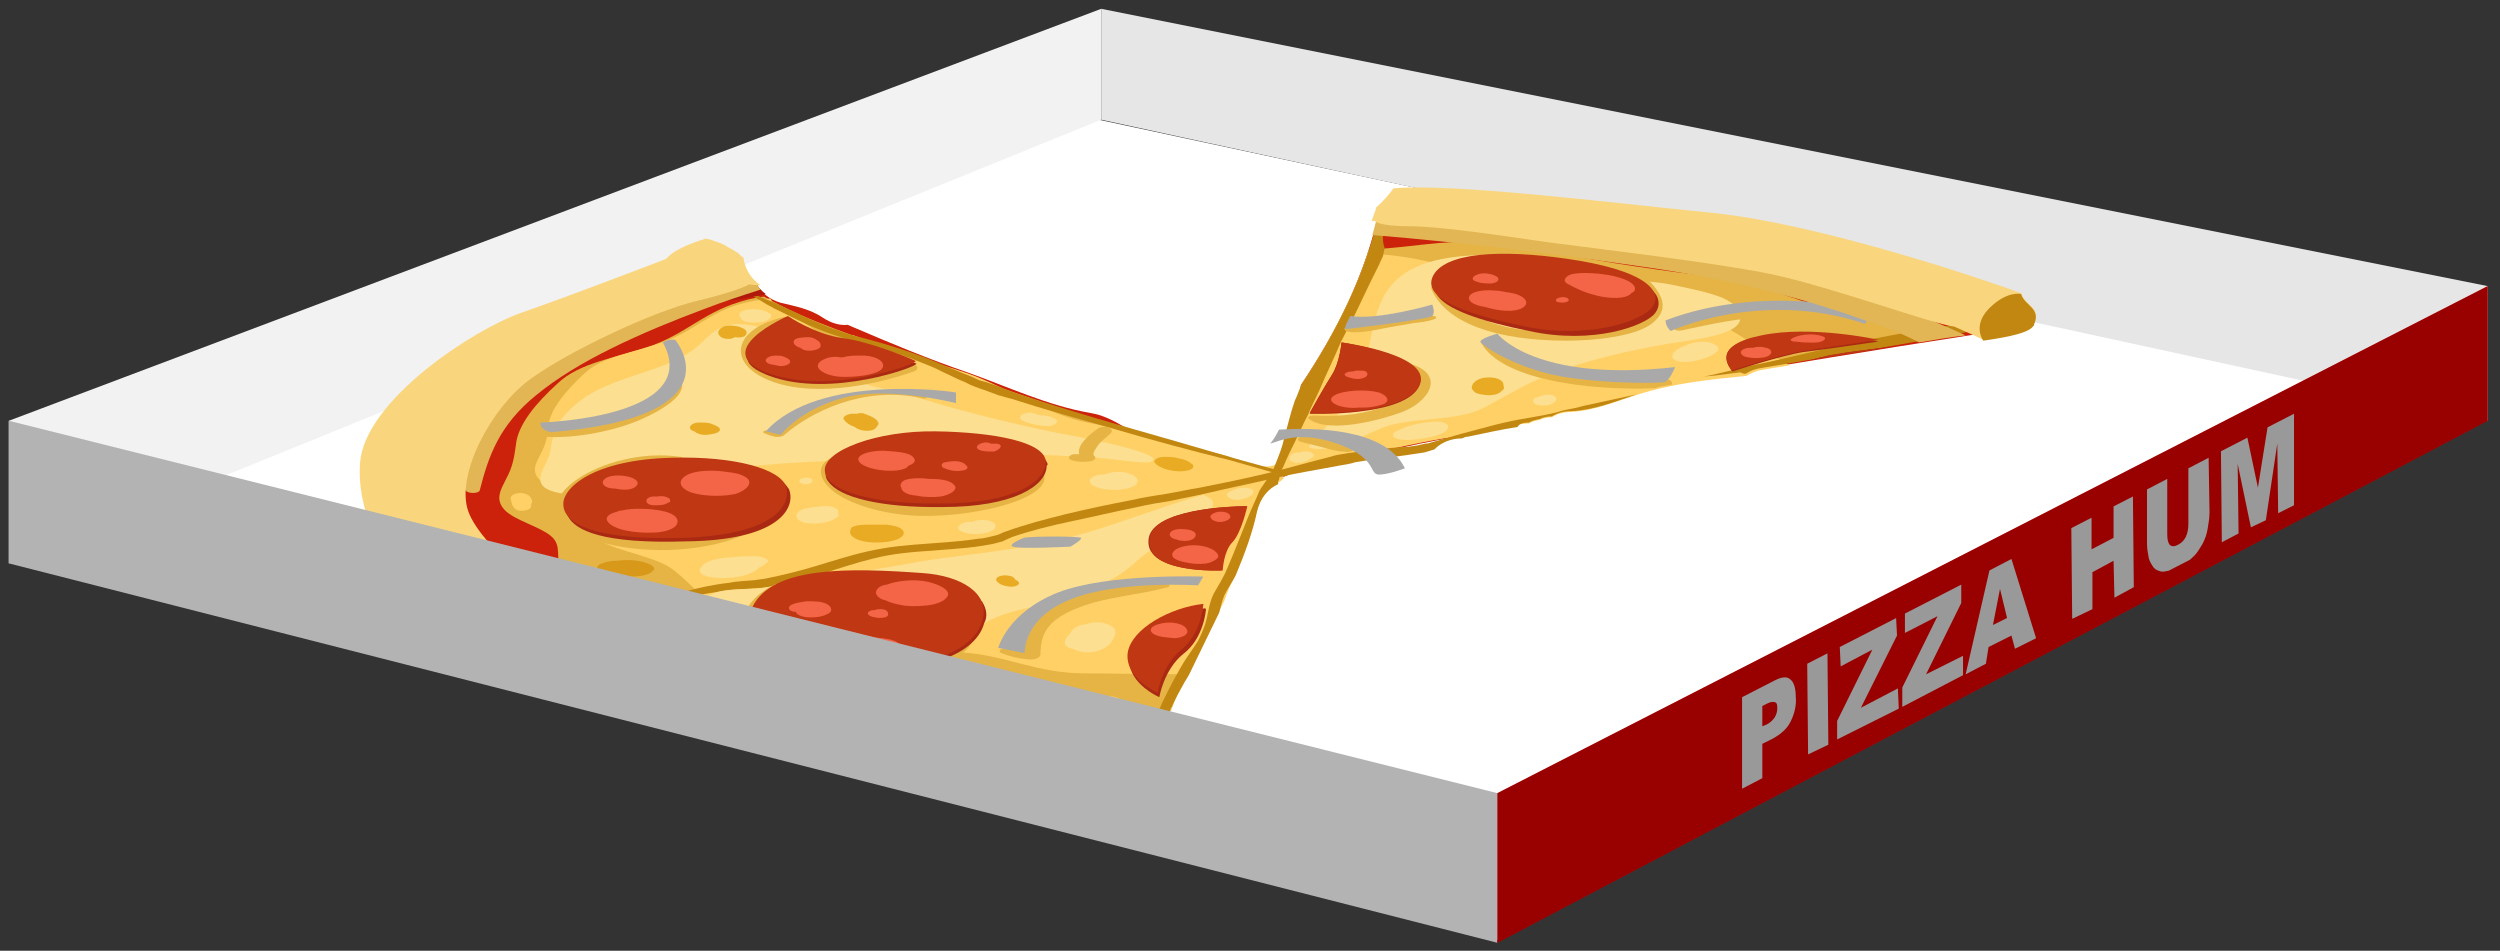 <?xml version="1.0" encoding="utf-8"?>
<!-- Generator: Adobe Illustrator 21.0.0, SVG Export Plug-In . SVG Version: 6.00 Build 0)  -->
<svg version="1.1" id="Capa_1" xmlns="http://www.w3.org/2000/svg" xmlns:xlink="http://www.w3.org/1999/xlink" x="0px" y="0px"
	 viewBox="0 0 284 108" style="enable-background:new 0 0 284 108;" xml:space="preserve">
<rect x="0" y="0" width="284" height="108" fill="#333333" stroke="none"/>
<style type="text/css">
	.st0{fill:#FFFFFF;}
	.st1{fill:#F2F2F2;}
	.st2{fill:#E6E6E6;}
	.st3{fill:#CC210A;}
	.st4{fill:#E5B445;}
	.st5{fill:#FFD066;}
	.st6{fill:#C18711;}
	.st7{fill:#FCDF90;}
	.st8{fill:#AF1A0B;}
	.st9{fill:#E8AB23;}
	.st10{fill:#D89819;}
	.st11{fill:#AA2913;}
	.st12{fill:#BF3713;}
	.st13{fill:#F46447;}
	.st14{fill:#AAA9A9;}
	.st15{fill:#E2B654;}
	.st16{fill:#F9D67D;}
	.st17{fill:#B3B3B3;}
	.st18{fill:#FF0000;}
	.st19{enable-background:new    ;}
	.st20{clip-path:url(#SVGID_2_);}
	.st21{opacity:0.4;}
</style>
<g>
	<polygon class="st0" points="1,63.5 124.8,13.6 282.6,47.5 170.2,106.8 	"/>
	<polygon class="st1" points="125.1,13.6 125.1,1 1,47.8 1,64 	"/>
	<polygon class="st2" points="282.6,47.8 282.6,32.5 125.1,1 125.1,13.6 	"/>
	<g>
		<g>
			<path class="st3" d="M148.7,53.4C148.7,53.4,148.7,53.4,148.7,53.4c0.4-0.2,0.7-0.3,0.9-0.5c-2.7,0.7-4.6,1.1-4.6,1.1
				s0.3,0.1,0.8,0.2C146.6,53.7,147.5,53.4,148.7,53.4z"/>
			<path class="st3" d="M142,54c-2.5-0.9-9.1-1.7-11-4c-2.7-0.7-4.2-2.6-7.2-3.1c-4.7-0.8-9.4-3-13.9-4.6c-4.4-1.5-8.7-3.3-12.9-5.1
				c-0.2-0.1-0.5-0.2-0.7-0.3c-0.9,0.1-1.9-0.2-2.8-0.8c-1.5-1-3.1-1.3-4.8-1.7c-1.4-0.4-2.4-1.3-2.9-2.4c-1.2-0.5-2.4-1-3.6-1.4
				C67.8,36,47.8,45.4,46.7,52.3c-1.5,9.3,9.9,23.1,33.6,28.7c14.7,3.5,34.1,6.3,50,7.6c0.5-1.1,1-2.2,1.4-3.4c0-0.3,0-0.5,0-0.8
				c0-0.2,0-0.3,0-0.5c0-1.3,0.5-2.3,1.2-3.2c0,0,0,0,0-0.1c-0.5,0.6-0.1,0.1,0.1-0.2c0.1-0.3,0.2-0.6,0.3-0.8
				c0.4-1,0.8-1.9,1.4-2.7c1.3-2.9,2.9-5.8,4.2-8.8c0.3-0.9,0.7-1.9,1.2-2.7c1-2.5,1.9-5,2.5-7.5c0.4-1.7,1.4-2.8,2.6-3.3
				c0,0,0,0,0,0c0.1-0.1,0.3-0.3,0.5-0.4C144.5,54.4,143.1,54.4,142,54z"/>
			<path class="st3" d="M166.4,49.3c1.9-0.4,3.7-0.8,5.6-1.1c0.5-0.1,1.1-0.2,1.6-0.2c0.3-0.2,0.7-0.3,1.2-0.4
				c0.4-0.2,0.9-0.3,1.4-0.3c0.6-0.4,1.4-0.6,2.2-0.6c3.2-0.2,5.9-1.6,9-2.4c2.6-0.7,5.3-1.1,8-1.4c1-0.1,1.9-0.2,2.9-0.3
				c0.5-0.3,1.1-0.6,1.8-0.7c10.3-1.7,20.6-3.4,31-4.9c-4-1.9-8.6-3.6-14.2-5c-21.3-5.3-38.8-7.4-60.2-8.2
				c-1.5,7.2-4.8,13.8-8.9,19.9c-0.6,1.5,4,3.4,3.1,4.5c-0.1,0.1,0.1,2.9,0,3c-0.2,0.7-0.7,1.3-1.4,1.9c5.5-1.3,14.2-3.4,16.2-3.4
				C166,49.4,166.2,49.3,166.4,49.3z"/>
			<path class="st4" d="M210.4,35.7c-5.6-1-9.6-3.4-15.5-4.2c-6.4-0.8-12-1.6-18.3-2.8c-2.9-0.6-5.5-1-8.6-1.2
				c-4.3-0.2-7.8,0.6-11.8,0.8c-0.2,0-0.5,0-0.7,0c-1.8,5.4-2.4,9.9-5.5,14.7c-0.6,1.5-1.2,5.9-2,7c-0.1,0.1-0.9,1.9-1,2
				c-0.5,2.6-3.8,1.1-7,0c-2.5-0.9-6.5-1.2-9-2c-1-0.3-1.9-0.7-2.7-1.2c-8.5-2.5-16.8-5.5-25.1-8.5c-5.4-1.9-11.3-3.7-16.4-6.6
				c-0.3,0-0.6,0.1-0.8,0.1c-5.6,1.1-7.3,3.7-11.8,5.4c-4.2,1.5-8.3,1.9-10.9,4.4c-2.3,2.1-4.5,4.6-4.7,7c-0.2,1.5-0.4,2.5-1.1,3.8
				c-0.6,1.2-1.3,2.3-0.2,3.5c1.1,1.2,4,1.9,5.3,3c1.4,1.2,0.3,2.6,1.3,3.9c1.9,2.5,8.2,2.9,11.1,5c3.9,2.8,3.2,4.8,11.6,4.8
				c8.1,0,7,2.4,11.6,4.7c4.7,2.4,9.8,1.4,15.7,1.7c6.2,0.3,10.1,2.9,16.9,2.9c0.4,0,0.7,0,1.1,0c0,0,0,0,0-0.1
				c0-1.3,0.5-2.3,1.2-3.2c0,0,0,0,0-0.1c-0.5,0.6-0.1,0.1,0.1-0.2c0.1-0.3,0.2-0.6,0.3-0.8c0.4-1,0.8-1.9,1.4-2.7
				c1.3-2.9,2.9-5.8,4.2-8.8c0.3-0.9,0.7-1.9,1.2-2.7c1-2.5,1.9-5,2.5-7.5c0.4-1.7,1.4-2.8,2.6-3.3c0,0,0,0,0,0
				c0.2-0.1,0.3-0.3,0.5-0.4c-0.5-0.1-0.8-0.2-0.8-0.2s17.6-4.5,20.8-4.5c0.2-0.1,0.4-0.1,0.6-0.2c0.4-0.1,0.9-0.2,1.3-0.3
				c0,0,0,0,0.1,0c0.7-0.4,1.6-0.7,2.6-0.8c0.7,0,1.3-0.1,2-0.1c0.4-0.1,0.9-0.1,1.3-0.2c0.4-0.2,0.7-0.3,1.2-0.4
				c0.4-0.2,0.9-0.3,1.4-0.3c0.6-0.4,1.4-0.6,2.2-0.6c3.2-0.2,5.9-1.6,9-2.4c2.6-0.7,5.3-1.1,8-1.4c0.1,0,0.3,0,0.4-0.1
				c3.5-1,7-2,10.5-2.6c3.7-0.7,7.4-1.5,11.1-2.2C215.7,37,213.7,36.2,210.4,35.7z"/>
			<g>
				<path class="st5" d="M200.7,40.1c-3.4-2.1-4.7-3.6-10-4.5c-4.8-0.8-8.1-2.9-13.1-3.5c-5.4-0.7-10.1-1.3-15.4-2.4
					c-2.3-0.5-4.4-0.8-6.8-0.9c-1.8,5.2-4.4,10.1-7.5,14.8c-0.6,1.5,0,3.4-0.9,4.5c-0.1,0.1-0.9,2.9-1,3c-0.5,2.6-2.8,2.1-6,1
					c-2.5-0.9-5.5-1.2-8-2c-2.7-0.7-5.1-1.5-8-2c-4.7-0.8-9.6-4.1-14.1-5.7c-4.4-1.5-8.7-2.5-12.9-4.3c-0.2-0.1-1.8,1.1-2,1
					c-0.9,0.1-2-1.3-3-2c-1.5-1-2.3-1.5-4-2c-0.4-0.1-0.2-1-0.5-1.2c-0.6,0.1-1.3,0.2-2,0.3c-4.7,0.9-6.2,3.2-10,4.6
					c-3.5,1.3-7,1.6-9.2,3.7c-1.9,1.8-3.8,3.9-4,5.9c-0.1,1.2-0.3,2.1-0.9,3.2c-0.5,1-1.1,1.9-0.1,2.9c1,1,3.4,1.6,4.5,2.6
					c1.2,1,0.3,2.2,1.1,3.3c1.6,2.1,7,2.5,9.4,4.2c3.3,2.4,2.7,4.1,9.8,4.1c6.8,0,5.9,2,9.8,4c4,2,8.3,1.2,13.2,1.4
					c5.2,0.3,8.5,2.4,14.3,2.4c3.7,0,7.7,0.1,11.6,0.1c1.3-2.8,2.7-5.6,4.1-8.4c0.3-0.9,0.7-1.9,1.2-2.7c1-2.5,1.9-5,2.5-7.5
					c0.4-1.7,1.4-2.8,2.6-3.3c0,0,0,0,0,0c0.2-0.1,0.3-0.3,0.5-0.4c-0.5-0.1-0.8-0.2-0.8-0.2s17.7-4.5,20.8-4.5
					c0.2-0.1,0.4-0.1,0.6-0.2c1.9-0.4,3.7-0.8,5.6-1.1c0.5-0.1,1.1-0.2,1.6-0.2c0.3-0.2,0.7-0.3,1.2-0.4c0.4-0.2,0.9-0.3,1.4-0.3
					c0.6-0.4,1.4-0.6,2.2-0.6c3.2-0.2,5.9-1.6,9-2.4c2.6-0.7,5.3-1.1,8-1.4c1-0.1,1.9-0.2,2.9-0.3c0.5-0.3,1.1-0.6,1.9-0.7
					c1-0.2,2-0.3,3-0.5C202.3,40.9,201.5,40.5,200.7,40.1z"/>
				<path class="st5" d="M127.3,79.5c0,0-0.1-0.1-0.1-0.1c-0.4-0.3-1.2-0.4-1.8-0.2c-0.3,0.1-0.5,0.2-0.7,0.3
					c-0.3,0.1-0.6,0.2-0.8,0.4c-0.3,0.2-0.5,0.6-0.6,0.9c-0.1,0.1-0.2,0.3-0.2,0.4c-0.1,0.3,0.2,0.5,0.6,0.7
					c0.2,0.1,0.5,0.1,0.8,0.1c0.4,0.3,1.1,0.5,1.8,0.2C127.8,81.6,128.9,80.1,127.3,79.5z"/>
				<path class="st5" d="M110.5,79.5c0-0.1-0.1-0.2-0.2-0.3c0,0-0.2-0.2-0.1-0.1c-0.2-0.2-0.9-0.3-1.1,0c0.1,0,0.1,0,0,0
					c-0.3,0-0.6,0.2-0.7,0.4c-0.1,0.1-0.1,0.3-0.1,0.4c0,0.6,1.8,0.6,2.1,0.1C110.5,79.8,110.5,79.6,110.5,79.5z"/>
				<path class="st5" d="M60.3,57.3c0.3-0.3,0.1-0.6-0.1-0.9c-0.2-0.2-0.6-0.4-1.1-0.4c-0.6,0-1.1,0.3-1.1,0.6
					c0.1,0.4,0.1,0.8,0.5,1.2c0.6,0.5,2.1,0.1,1.8-0.4C60.4,57.4,60.4,57.3,60.3,57.3z"/>
			</g>
			<g>
				<path class="st6" d="M146.5,53.8c-2.2-0.6-4.3-1.2-6.5-1.8c-4.4-1.3-8.6-2.5-12.8-3.7c-4.1-1.2-8.1-2.4-11.7-3.6
					c-0.9-0.3-1.7-0.7-2.6-1c-0.4-0.1-0.8-0.3-1.3-0.4c-0.4-0.1-0.8-0.3-1.2-0.5c-1.6-0.6-3.1-1.3-4.6-1.9c-3-1.2-6.1-2.1-8.9-2.8
					c-0.7-0.2-1.3-0.4-1.8-0.6c-0.6-0.2-1.1-0.4-1.6-0.6c-1-0.4-1.9-0.8-2.7-1.2c-1.6-0.7-2.9-1.4-3.8-1.7c-0.9-0.4-1.4-0.6-1.4-0.6
					l-0.2,0.1c0,0,0.3,0.3,1.1,0.7c0.7,0.5,2,1.1,3.6,1.9c1.6,0.8,3.6,1.7,6.4,2.5c2.8,0.7,5.8,1.6,8.7,2.8c0.8,0.3,1.4,0.6,2.2,1
					c0.7,0.3,1.4,0.7,2.2,1c0.7,0.4,1.6,0.7,2.5,1c0.4,0.2,0.9,0.3,1.3,0.5c0.5,0.1,1,0.3,1.5,0.4c3.7,1.2,7.7,2.3,11.9,3.5
					c4.1,1.2,8.5,2.4,13,3.5c2.1,0.6,4.2,1.2,6.3,1.8C146.3,54,146.4,53.9,146.5,53.8z"/>
				<path class="st6" d="M157.1,27.1c0-0.3,0-0.5,0-0.7c-0.1-0.8-0.3-1.4-0.5-1.9c-1.6,6.9-4.8,13.2-8.7,19.1
					c-0.3,0.6-0.5,1.3-0.8,1.9c-0.5,1.4-0.8,2.8-1.2,4.2c-0.2,1-0.6,2-1,3c-0.2,0.5-0.4,1-0.8,1.5c-0.3,0.5-0.7,1-1,1.5
					c-0.4,1-0.9,2-1.3,3c-0.4,1-0.8,2-1.2,3c-0.4,1-0.8,2-1.2,2.9c-0.4,1-1,1.9-1.5,2.8c-0.5,1-0.6,1.9-0.8,2.8
					c-0.2,0.9-0.6,1.8-1,2.6c-0.5,0.8-1.1,1.6-1.6,2.4c-0.5,0.8-0.9,1.6-1.3,2.3c-1.6,3-2.6,5.5-2.9,7.3c-0.2,0.9-0.1,1.6-0.1,2.1
					c0.1,0.5,0.2,0.8,0.2,0.8l0.5,0c0.1-0.3,0.2-0.6,0.4-0.8c0-0.5,0-1.1,0.1-1.9c0.1-0.7,0.4-1.6,0.7-2.5c0.1-0.1,0.1-0.3,0.2-0.4
					c0.5-1.3,1.2-2.7,2.1-4.3c0.2-0.4,0.5-0.8,0.7-1.2c1.1-2.3,2.3-4.7,3.4-7c0.2-0.7,0.3-1.3,0.6-2c0.4-0.8,0.9-1.5,1.3-2.3
					c1-2.4,1.9-4.8,2.4-7.2c0.4-1.6,1.3-2.6,2.4-3.1c0-0.2,0-0.4,0.1-0.5c0.1-0.5,0.2-1,0.5-1.5c0.4-1,0.9-2,1.4-3
					c0.5-1,0.9-2,1.4-2.9c0.4-1,0.9-1.9,1.3-2.8c0.8-1.9,1.7-3.7,2.4-5.4c0.9-1.7,1.7-3.3,2.4-4.8c0.7-1.5,1.4-2.9,2-4.1
					c0.1-0.3,0.3-0.6,0.4-0.9c0.1-0.3,0.1-0.6,0.2-0.9C157.1,27.6,157.1,27.3,157.1,27.1z"/>
				<path class="st6" d="M198.4,42.4c0.5-0.3,1-0.5,1.7-0.6c3.2-0.5,6.3-1.1,9.5-1.6c0.2,0,0.3-0.1,0.5-0.1c3.2-0.5,5.9-1,8.2-1.4
					c2.3-0.4,4.1-0.7,5.2-1c1.2-0.3,1.8-0.5,1.8-0.5l-0.3-0.5c0,0-0.7,0-2,0.1c-1.3,0.1-3.1,0.4-5.4,0.8c-2.3,0.4-5,0.9-8.2,1.6
					c-1.6,0.3-3.2,0.7-4.9,1.1c-0.9,0.2-1.7,0.4-2.6,0.6c-0.5,0.1-0.9,0.2-1.4,0.3c-0.5,0.1-0.9,0.2-1.4,0.3
					c-1.8,0.4-3.6,0.9-5.6,1.3c0.6-0.1,1.2-0.1,1.8-0.2c0.8-0.1,1.6-0.2,2.4-0.3C198.1,42.5,198.3,42.5,198.4,42.4z"/>
				<path class="st6" d="M173.7,48c0.3-0.2,0.7-0.3,1.2-0.4c0.4-0.2,0.9-0.3,1.4-0.3c0.6-0.4,1.4-0.6,2.2-0.6c2.6-0.1,5-1.1,7.4-1.9
					c-1.8,0.4-3.7,0.8-5.5,1.2c-0.6,0.1-1.1,0.3-1.7,0.4c-0.6,0.1-1.1,0.2-1.7,0.4c-1.1,0.3-2.4,0.5-3.5,0.7
					c-2.6,0.4-4.9,1.1-7.2,1.7c-1.2,0.3-2.3,0.7-3.5,1c-0.3,0.1-0.6,0.2-0.9,0.2l-0.9,0.2c-0.6,0.1-1.2,0.2-1.9,0.2
					c-1.3,0.1-2.7,0.2-4,0.4c-0.7,0.1-1.4,0.2-2.1,0.3c-0.7,0.1-1.3,0.2-1.9,0.4c-2.4,0.6-4.8,1.3-7.3,1.9c-2.5,0.6-5,1.1-7.5,1.6
					c-1.3,0.2-2.6,0.5-3.8,0.7c-1.3,0.2-2.6,0.4-3.9,0.7c-2.6,0.5-5,1-7.5,1.6c-2.4,0.6-4.7,1.2-6.9,2c-0.3,0.1-0.5,0.2-0.7,0.3
					l-0.3,0.1l-0.4,0.1c-0.5,0.1-1.1,0.3-1.7,0.3c-1.2,0.2-2.4,0.3-3.6,0.4c-2.4,0.2-4.9,0.3-7.2,0.7c-2.4,0.4-4.3,1-6.3,1.6
					c-1.9,0.6-3.7,1.1-5.5,1.5c-0.5,0.1-0.9,0.2-1.4,0.3c-0.4,0.1-0.8,0.1-1.3,0.2c-0.9,0.1-2,0.1-2.9,0.3c-1.9,0.2-3.6,0.6-5.1,1
					c-1.5,0.3-2.9,0.6-4.3,0.9c-1.4,0.2-2.6,0.5-3.7,0.7c-2.3,0.4-4,0.7-5.3,0.9c-1.2,0.2-1.9,0.3-1.9,0.3l0.3,0.5
					c0,0,0.7-0.1,1.9-0.3c1.2-0.2,3-0.5,5.3-0.9c1.2-0.2,2.4-0.4,3.8-0.6c1.3-0.3,2.8-0.6,4.4-0.9c1.5-0.3,3.2-0.6,5-0.8
					c0.9-0.1,1.8-0.1,2.8-0.2c0.5,0,1-0.1,1.6-0.2c0.5-0.1,1-0.2,1.5-0.3c1.9-0.4,3.8-1,5.7-1.6c1.9-0.6,3.8-1.2,5.9-1.6
					c2.2-0.4,4.6-0.5,7.1-0.7c1.2-0.1,2.5-0.2,3.7-0.4c0.6-0.1,1.3-0.2,1.9-0.4c0.1,0,0.3-0.1,0.4-0.1l0.4-0.2
					c0.2-0.1,0.5-0.2,0.7-0.3c2-0.7,4.4-1.3,6.8-1.8c2.4-0.5,4.9-1.1,7.4-1.6c1.3-0.3,2.5-0.5,3.8-0.7c1.3-0.3,2.5-0.5,3.8-0.8
					c2.5-0.6,5-1.1,7.6-1.7c2.5-0.6,5.1-1,7.7-1.5c0.6-0.1,1.3-0.2,1.9-0.4c0.6-0.1,1.2-0.2,1.9-0.3c1.3-0.2,2.6-0.3,3.9-0.5
					c0.7-0.1,1.3-0.2,2-0.3l1-0.3c0.1,0,0.1,0,0.2-0.1c0.7-0.7,1.8-1.2,3.1-1.2c0.2-0.1,0.4-0.2,0.7-0.2c1.9-0.4,3.7-0.8,5.6-1.1
					C172.6,48.1,173.1,48,173.7,48z"/>
			</g>
			<g>
				<path class="st7" d="M148.9,50.2c2-2,4.3-4,5.2-6.1c1-2.2,1.3-4.4,1.8-6.6c0.9-3.8,2-8.1,11.7-8.5c4.5-0.2,7,1.6,10.9,2.3
					c3.8,0.7,7.9,0.3,11.7,1.1c3.7,0.8,7.2,1.4,7.5,3.5c0.3,2.2-5,2.6-8.5,3.2c-4,0.7-8.4,1.7-12,3c-3.5,1.2-5.9,2.8-8.8,4.3
					c-2.9,1.4-7,1-10.5,1.9c-2.2,0.6-6.6,3.5-9.2,2.5L148.9,50.2z"/>
				<path class="st7" d="M78.8,39.7c-1.1,0.8-2.5,1.5-4.2,2.1c-3.4,1.2-6.6,2-8.9,3.9c-2.4,1.9-2.9,3.4-3.2,5.6
					c-0.2,1.8-3.6,4.4,2.5,4.9c2,0.2,4.1-0.5,5.9-0.9c2.7-0.7,5.3-1.2,8.3-1.6c6.1-0.9,13-1.4,19.3-1.4c5.7,0,10.8-0.7,16.4-0.7
					c3.1,0,6.3,0.2,9.5,0.4c1.1,0,5.5,0.7,6.2,0.5c2.8-0.9-9.2-3.1-10.4-3.3c-4.9-1-9.8-2.2-14.2-3.5c-1.9-0.6-3.9-1.1-5.9-1.6
					c-2.9-0.6-3.6-1.3-5.4-2.5c-2.2-1.5-5.1-3.7-8.6-4.5C81.5,36,80.7,38.3,78.8,39.7z"/>
				<path class="st7" d="M136.7,56.2c-5.3,1.5-10,3.5-15.4,4.9c-4.4,1.1-8.8,1.6-13.4,2.2c-4.8,0.6-9.3,1.7-14.2,2.2
					c-2.4,0.2-4.3,0.8-6.5,1.2c-1.9,0.4-4.4,0-6.1,0.7c-3,1.1-3.3,3.5-0.2,4.6c4,1.4,8.8,0.6,13.1,1.1c5.6,0.7,6.6,4.1,12.2,1.2
					c3.6-1.9,5-4,10-5.1c3.8-0.8,9.1-2.5,11.4-4.2c1.5-1.1,2.2-2.1,4.2-3.1c2-1,7.3-3.8,5.7-5.3L136.7,56.2z"/>
				<path class="st7" d="M129.2,54.4c-0.2-0.4-1.2-0.8-2.1-0.8c-0.6,0-1.2,0.1-1.6,0.3c-0.9,0-1.8,0.3-1.7,0.8c0.1,0.5,1,0.8,2,0.9
					C127.3,55.8,129.6,55.4,129.2,54.4z"/>
				<path class="st7" d="M119.7,47.5c-0.1,0-0.2,0-0.2-0.1c0,0,0,0,0,0c0,0,0,0,0,0c-0.2-0.1-0.5-0.1-0.8-0.2c-0.1,0-0.2,0-0.4,0
					c-0.1,0-0.3-0.1-0.4-0.1c-0.2-0.1-0.4-0.1-0.7-0.2c-0.4-0.1-1,0.1-1.2,0.3c-0.2,0.2-0.1,0.5,0.2,0.6c0.6,0.3,1.6,0.5,2.5,0.6
					C119.7,48.5,120.6,47.9,119.7,47.5z"/>
				<path class="st7" d="M95.2,58.3c0.2-0.5-0.6-0.9-1.7-0.8c-0.7,0.1-1.4,0.1-2.1,0.3c-1.2,0.3-1.3,1.3,0.1,1.6
					c1.2,0.2,2.8,0,3.5-0.6C95.3,58.7,95.3,58.5,95.2,58.3z"/>
				<path class="st7" d="M92.2,54.4c-0.2-0.1-0.5-0.2-0.8-0.1c-0.8,0-0.8,0.7,0.1,0.7C92.1,55,92.5,54.7,92.2,54.4z"/>
				<path class="st7" d="M147.7,51.4c-0.1,0-0.3,0-0.4,0c-0.6,0.1-0.8,0.4-0.8,0.7c-0.1,0.4,1,0.6,1.6,0.4c0.5-0.2,0.8-0.4,1.1-0.6
					C149.5,51.4,148.4,51.1,147.7,51.4z"/>
				<path class="st7" d="M163.2,47.9c-1.3,0-3.4,0.4-4.3,1c0,0-0.1,0-0.1,0c-0.7,0.2-0.8,0.8,0.1,1c1,0.2,2.4,0,3.3-0.2
					c1.1-0.2,2.4-0.6,2.3-1.3C164.4,48.1,163.9,47.9,163.2,47.9z"/>
				<path class="st7" d="M175.3,44.9c-0.2,0.1-0.4,0.1-0.6,0.2c-0.6,0.1-0.7,0.6-0.3,0.8c0.4,0.2,1.2,0.2,1.6,0.1
					c0.5-0.2,0.8-0.4,0.8-0.7C176.8,44.9,175.9,44.7,175.3,44.9z"/>
				<path class="st7" d="M194.9,39.2c-0.8-0.6-2.4-0.4-3.3,0c-0.5,0.2-1,0.4-1.3,0.7c-0.2,0.1-0.3,0.4-0.3,0.5c0,0,0,0,0,0
					c-0.2,0.3,0.4,0.7,1,0.7c1.1,0.1,2.1-0.2,2.9-0.5C194.7,40.3,195.7,39.7,194.9,39.2z"/>
				<path class="st7" d="M126.2,71.1c-0.8-0.5-1.9-0.5-2.8-0.2c-0.2,0-0.4,0.1-0.6,0.1c-0.6,0.2-1,0.5-1.2,0.9
					c-0.5,0.5-0.7,0.9-0.6,1.3c0,0.1,0.1,0.2,0.3,0.3c0.1,0.1,0.4,0.2,0.6,0.2c0.3,0.2,0.7,0.3,1.3,0.4c1.5,0.1,2.5-0.5,3-1.1
					C126.6,72.4,127.1,71.6,126.2,71.1z"/>
				<path class="st7" d="M141.3,55.4c-0.6,0-1.1,0.2-1.5,0.4c-0.5,0.2-0.6,0.5-0.1,0.8c0.5,0.3,1.2,0.2,1.8,0
					c0.6-0.2,0.9-0.5,0.9-0.8C142.4,55.6,141.9,55.4,141.3,55.4z"/>
				<path class="st7" d="M85.4,63.2c-0.1,0-0.3,0-0.4,0c-0.5,0-1.1,0-1.6,0.1c-0.1,0-0.2,0-0.2,0c-1.6,0.1-3,0.3-3.6,1.2
					c-0.7,1.1,2.2,1.3,3.7,1.1c1.1-0.1,2.4-0.5,2.9-1.1c0.3-0.1,0.6-0.3,0.8-0.5C87.8,63.6,86.5,63.1,85.4,63.2z"/>
				<path class="st7" d="M112.9,59.4c-0.4-0.3-1.1-0.4-1.8-0.3c-0.2,0-0.5,0.1-0.6,0.2c-0.7-0.1-1.3,0.1-1.6,0.5
					c-0.2,0.3,0.2,0.6,0.7,0.7c0.6,0.2,1.5,0.2,2.1,0.1C112.9,60.4,113.4,59.9,112.9,59.4z"/>
				<path class="st7" d="M87.4,35.6c-0.5-0.4-1.6-0.6-2.6-0.4c-0.7,0.1-1,0.5-0.7,0.8c0,0.2,0.2,0.4,0.5,0.5c0.7,0.2,1.6,0.2,2.3,0
					C87.6,36.2,87.8,35.8,87.4,35.6z"/>
			</g>
			<g>
				<path class="st8" d="M61.8,39c-0.8,0.3-0.6,0.9,0.4,1c4.6,0.4,9.8-1.6,13-3c2.4-1,5.1-2.1,7.4-3.4c1.3,0.2,2.8,0.1,4.4-0.2
					C86.4,33,86,32.5,85.7,32c-1.4-0.6-2.7-1.1-4.2-1.6c-0.3,0.2-0.5,0.4-0.8,0.6c-1.5,1.2-3.5,2.1-5.5,3.1"/>
				<path class="st8" d="M85.8,32c-0.3-0.1-0.5-0.2-0.8-0.3c-1.6,0.5-3.3,1-5.1,1.4c-1,0.2-0.7,1.1,0.4,1.1c2.5,0.1,4.6-0.3,6.6-0.8
					C86.4,33,86,32.5,85.8,32z"/>
			</g>
		</g>
		<g>
			<path class="st9" d="M170.8,43.8c0-0.1,0-0.2-0.1-0.4c-0.3-0.4-1.1-0.6-2-0.5c-0.9,0.1-1.4,0.6-1.5,1c0,0.1,0,0.1,0,0.2
				c0,0.1,0.1,0.2,0.2,0.3c0.1,0.2,0.4,0.3,0.8,0.4c0,0,0.1,0,0.1,0c0.9,0.2,1.9,0.1,2.3-0.4C170.9,44.2,170.9,44,170.8,43.8z"/>
			<path class="st9" d="M135.5,52.8c-0.3-0.3-0.8-0.6-1.5-0.7c-0.6-0.2-1.2-0.2-1.8-0.2c-0.7,0-1.3,0.4-1,0.7
				c0.6,0.7,2.5,1.2,3.9,0.8C135.4,53.3,135.7,53.1,135.5,52.8z"/>
			<path class="st10" d="M72.4,63.7c-0.7-0.1-1.5-0.1-2.3,0c-0.6,0-1.2,0.1-1.7,0.3c-0.7,0.2-0.7,0.7-0.2,0.9
				c0.2,0.1,0.3,0.1,0.5,0.2c0.4,0.2,0.9,0.3,1.3,0.4c0.3,0,0.6,0,0.9,0c0.2,0,0.4,0,0.6,0c0.9,0,2.2-0.1,2.6-0.6
				C74.8,64.4,73.6,63.9,72.4,63.7z"/>
			<path class="st9" d="M81.4,48.4c-0.2-0.1-0.4-0.2-0.7-0.3C80.3,48,79.9,48,79.5,48c-1.2,0-1.5,0.8-0.6,1c0.4,0.4,1.2,0.5,2,0.3
				C81.8,49.2,82.1,48.7,81.4,48.4z"/>
			<path class="st9" d="M102.4,60.1c-0.3-0.3-1-0.4-1.7-0.5c-0.1,0-0.1,0-0.2,0c0.2,0.1,0.2,0-0.2,0c-0.1,0-0.2,0-0.3,0
				c-0.4,0-0.7,0-1.1,0c-0.6,0-1.4,0-1.9,0.2c-0.3,0.1-0.4,0.2-0.3,0.3c0,0,0,0-0.1,0.1c-0.4,1.5,3.7,1.8,5.5,1
				C102.8,60.8,102.8,60.4,102.4,60.1z"/>
			<path class="st9" d="M115.6,66c0,0-0.1-0.1-0.2-0.1c0,0-0.1-0.1-0.1-0.1c0-0.1-0.2-0.2-0.3-0.3c-0.3-0.1-0.8-0.2-1.2-0.1
				c-0.6,0.1-0.8,0.4-0.5,0.7c0.3,0.3,0.6,0.4,1.1,0.5C115.3,66.8,116.1,66.4,115.6,66z"/>
			<path class="st9" d="M82.1,70c-0.8-0.7-2.7-1.1-4.2-0.7c-0.9,0.2-1.2,0.7-0.5,1c0.1,0,0.2,0.1,0.2,0.1c0.1,0.3,0.7,0.6,1.4,0.7
				c0.6,0.1,1.4,0.1,2.1-0.1c0.3,0,0.6-0.1,0.8-0.2C82.4,70.5,82.4,70.2,82.1,70z"/>
			<path class="st9" d="M84.8,37.9c0.1-0.4-0.3-0.6-0.9-0.8c-0.5-0.1-1.2-0.2-1.7,0c-0.6,0.3-0.8,0.7-0.4,1.1c0.2,0.2,0.5,0.3,1,0.3
				c0.3,0,0.5-0.1,0.7-0.2C84.1,38.4,84.7,38.3,84.8,37.9z"/>
			<path class="st9" d="M99.8,48.1c-0.1-0.5-0.8-0.8-1.6-1.1c-0.3-0.1-0.5-0.1-0.8,0c-0.2,0-0.3,0-0.5,0c-0.7,0-1.3,0.4-1,0.7
				c0.2,0.3,0.6,0.6,1.2,0.8c0.2,0.2,0.5,0.3,0.9,0.4c0.7,0.1,1.3,0,1.5-0.3C99.7,48.4,99.8,48.2,99.8,48.1z"/>
		</g>
		<g>
			<path class="st4" d="M186.5,31.1c-0.6-0.5-2.2,0-1.7,0.5c2.3,2.1,3.5,4.7-2.5,5.8c-2.4,0.5-5.4,0.4-7.9,0.2
				c-5.7-0.4-8.9-2.5-9.9-5.1c-0.3-0.6-2.1-0.3-1.9,0.3c1.6,3.9,7.4,5.9,15.4,5.9c3.3,0,7.7-0.5,9.6-1.9
				C190.1,34.9,188.5,32.9,186.5,31.1z"/>
			<path class="st4" d="M212.5,36.6c-3.3-0.8-6.3-1.5-10-1.6c-4.3-0.2-8,0.8-11.9,1.6c-1.2,0.2-0.6,1.2,0.6,0.9
				c3.3-0.7,6.3-1.4,9.9-1.5c3.9-0.1,7.1,0.7,10.4,1.5C212.7,37.7,213.6,36.9,212.5,36.6z"/>
			<path class="st4" d="M162.9,35.9c-1.4-0.3-3.2,0.1-4.5,0.3c-1.8,0.3-3.5,0.6-5.3,0.9c-0.4,0.1-0.5,0.3-0.2,0.5
				c0.9,0.4,3.4-0.1,4.3-0.3c1.1-0.2,2.2-0.4,3.4-0.6c1-0.1,1.7-0.2,2.5-0.5C163.2,36.1,163.1,35.9,162.9,35.9z"/>
			<path class="st4" d="M102.8,41.4c-3.7,1.2-7.5,1.9-12,1.5c-3.4-0.3-5-1.9-4.7-3.5c0.3-1.3,2.2-2.1,3.7-3c0.4-0.2-0.1-0.5-0.7-0.4
				c-5.7,1.3-6.5,5-2.2,7c4.9,2.3,12.4,0.8,16.9-0.8C104.8,41.8,103.8,41,102.8,41.4z"/>
			<path class="st4" d="M86.8,57.7c-2.4,1.3-4.3,2.6-7.8,3.3c-3,0.6-6.7,0.2-9.5-0.4c-4.5-1-4.9-3.1-3-5c2-2.2,6.5-2.8,10.8-3.4
				c0.4-0.1,0.3-0.3,0-0.3c-8.6-1.3-18.7,5.2-11.9,8.6c7,3.5,19.6,2.2,22.7-2.5C88.1,57.7,87.2,57.5,86.8,57.7z"/>
			<path class="st4" d="M115.5,51.5c-0.5-0.2-1.1,0-1,0.3c0.7,1.2,2.8,2.5,0.7,3.8c-1.7,1.1-5.4,1.5-7.9,1.7c-3,0.2-6.1-0.3-8.6-1.1
				c-3.7-1.3-3.4-2.8-1.8-4.6c0.1-0.1-0.1-0.3-0.4-0.2c-3.7,0.6-3.8,2.3-2.5,3.8c1.7,1.9,6.2,3.3,10.5,3.4
				C112.4,58.8,124.4,55.4,115.5,51.5z"/>
			<path class="st4" d="M107.2,67c-0.6-0.3-1.7,0.1-1.5,0.5c1.2,2.1,4.1,3.8,1.8,6.1c-1.5,1.4-5.1,1.9-8.1,1.9
				c-3,0.1-6.1-0.5-8.5-1.4c-5.5-2-4.3-4.8-2-7.4c0.2-0.3-0.4-0.5-0.9-0.3c-8,4.1-0.4,10.1,10.4,10.3C110.2,77,114.7,71.2,107.2,67z
				"/>
			<path class="st4" d="M132.5,66.3c-4.1-0.5-9.5,0.9-12.4,2.2c-3.3,1.5-4.3,3.2-4.3,5.2c-0.6,0-1.1-0.1-1.8,0
				c-0.5,0-0.6,0.4-0.2,0.5c1,0.4,1.8,0.6,3,0.7c0.8,0.1,1.4-0.2,1.4-0.6c0-2.2,0.7-3.9,4.4-5.3c3-1.2,6.8-1.4,10.1-2.3
				C133,66.6,132.8,66.3,132.5,66.3z"/>
			<path class="st4" d="M119.5,79.2c-5.2-3.4-15.8-3.2-22.2-0.7c-0.4,0.2-0.3,0.6,0.3,0.5c3.5-0.1,6.8-1,10.3-1.3
				c4.7-0.4,7.1,0.9,10.8,1.9C119.2,79.8,119.9,79.5,119.5,79.2z"/>
			<path class="st4" d="M153.5,50.6c-0.7-0.4-1.7-0.6-2.6-0.8c-0.9-0.2-2-0.3-3-0.2c-0.6,0.1-0.6,0.5-0.1,0.6
				c0.8,0.2,1.6,0.4,2.4,0.6c0.8,0.2,1.6,0.5,2.5,0.5C153.6,51.5,154.2,51,153.5,50.6z"/>
			<path class="st4" d="M188,44.1c0.6-0.2,1.2-0.3,1.9-0.4c0.2-0.3-0.2-0.7-1-0.7c-4,0-8,0-11.8-0.7c-3.7-0.6-5.3-2.3-8.1-3.5
				c-0.3-0.1-0.8,0-0.7,0.2C170.6,43.1,180.3,44.4,188,44.1z"/>
			<path class="st4" d="M160.1,41.3c-0.3-0.1-0.7,0-0.7,0.2c0.1,0.7,0.7,1.3,0.8,1.9c0.1,1-0.9,2-2.5,2.6c-2.4,1-5.3,1.4-8.4,1.2
				c-0.5,0-0.9,0.2-0.6,0.4c2.3,1.7,8.2,0.1,10.6-0.8C162.4,45.6,164.3,42.5,160.1,41.3z"/>
			<path class="st4" d="M124.7,48.7c-1,0.7-2.4,1.9-2.1,2.9c-0.1,0-0.2,0-0.3,0c-0.8-0.1-1.2,0.5-0.5,0.7c0.7,0.2,1.3,0.2,2.1,0.1
				c0.5-0.1,0.7-0.4,0.4-0.6c-0.3-0.3,0.3-1,0.5-1.3c0.4-0.5,1-0.9,1.4-1.3C126.7,48.6,125.3,48.2,124.7,48.7z"/>
			<path class="st4" d="M77.3,43.1c-0.1-0.2-0.6-0.1-0.7,0c-1.2,1.8-2.8,3-5.8,4.2c-2.8,1.1-6,1.2-9.3,1.6c-0.7,0.1-0.6,0.6,0.1,0.7
				c3.8,0.3,8.3-0.7,11.1-1.9C75.2,46.6,78.3,44.8,77.3,43.1z"/>
			<path class="st4" d="M105.2,45.1c-2.1-1.2-6-0.8-8.7-0.4c-3.9,0.6-7.3,2.4-8.6,4.2c-0.2,0-0.5,0-0.8,0c-0.4,0-0.5,0.2-0.3,0.3
				c0.5,0.2,0.7,0.3,1.2,0.4c0.4,0.1,0.9,0,1.1-0.2c2.9-2.5,8.8-5.6,15.5-4.2C105,45.4,105.5,45.2,105.2,45.1z"/>
		</g>
		<g>
			<g>
				<path class="st11" d="M188,35.6c0.4-0.5,0.6-1.2,0.2-2c0,0,0,0,0,0c0,0,0,0,0,0c0,0,0,0,0,0c0,0,0,0,0,0c0,0,0,0,0,0
					c0,0,0,0,0,0c0,0,0,0,0,0c0,0,0,0,0,0c0,0,0,0,0,0c0,0,0,0,0,0c0,0,0,0,0,0c0,0,0,0,0,0c0,0,0,0,0,0c0,0,0,0,0,0c0,0,0,0,0,0
					c0,0,0,0,0,0c0,0,0,0,0,0c0,0,0,0,0,0c0,0,0,0,0,0c0,0,0,0,0,0c-0.7-1.2-3-2.6-8.5-3.5c-7.3-1.2-14.4-1.2-16.3,1.4
					c-0.5,0.7-0.5,1.3-0.2,1.9c0,0,0,0,0,0c0,0,0,0,0,0c0,0,0,0,0,0c0,0,0,0,0,0c0,0,0,0,0,0c0,0,0,0,0,0c0,0,0,0,0,0c0,0,0,0,0,0
					c0,0,0,0,0,0c0,0,0,0,0,0c0,0,0,0,0,0c0,0,0,0,0,0c0,0,0,0,0,0c0,0,0,0,0,0c0,0,0,0,0,0c0,0,0,0,0,0c0,0,0,0,0,0c0,0,0,0,0,0
					c0,0,0,0,0,0c0,0,0,0,0,0c0.9,1.7,5,3.1,10.5,4.2C181,39.2,186.9,37,188,35.6z"/>
				<path class="st11" d="M137,69.2C137,69.2,137,69.2,137,69.2C137,69.2,137,69.1,137,69.2C137,69.1,137,69.1,137,69.2
					C137,69.1,137,69.1,137,69.2C137,69.1,137,69.1,137,69.2C137,69.1,137,69.1,137,69.2C137,69.1,137,69.1,137,69.2
					c-0.1-0.1-0.1-0.1-0.1-0.1c0,0,0,0,0,0c0,0,0,0,0,0c0,0,0,0,0,0c0,0,0,0,0,0c0,0,0,0,0,0c0,0,0,0,0,0c0,0,0,0,0,0c0,0,0,0,0,0
					c0,0,0,0,0,0c0,0,0,0,0,0c0,0,0,0,0,0c0,0,0,0,0,0c0,0,0,0,0,0c0,0,0,0,0,0c0,0,0,0,0,0c0,0,0,0,0,0c0,0,0,0,0,0c0,0,0,0,0,0
					c0,0,0,0,0,0c0,0,0,0,0,0c0,0,0,0,0,0c0,0,0,0,0,0c0,0,0,0,0,0c0,0,0,0,0,0c0,0,0,0,0,0c0,0,0,0,0,0c0,0,0,0,0,0c0,0,0,0,0,0
					c0,0,0,0,0,0c0,0,0,0,0,0c0,0,0,0,0,0c0,0,0,0,0,0c0,0,0,0,0,0c0,0,0,0,0,0c-3.7,0.4-8.2,2.8-8.6,5.6c-0.1,0.7,0.1,1.3,0.4,1.9
					c0,0,0,0,0,0c0,0,0,0,0,0c0,0,0,0,0,0c0,0,0,0,0,0c0,0,0,0,0,0c0,0,0,0,0,0c0,0,0,0,0,0c0,0,0,0,0,0c0,0,0,0,0,0c0,0,0,0,0,0
					c0,0,0,0,0,0c0,0,0,0,0,0c0,0,0,0,0,0c0,0,0,0,0,0c0,0,0,0,0,0c0,0,0,0,0,0c0,0,0,0,0,0c0,0,0,0,0,0c0,0,0,0,0,0c0,0,0,0,0,0
					c0.9,1.7,3,2.6,3,2.6s0.5-3.1,2.7-4.9C136.8,72.5,137,69.2,137,69.2z"/>
				<path class="st11" d="M89.7,55.8c0-0.1-0.1-0.3-0.2-0.4c0,0,0,0,0,0c0,0,0,0,0,0c0,0,0,0,0,0c0,0,0,0,0,0c0,0,0,0,0,0
					c0,0,0,0,0,0c0,0,0,0,0,0c0,0,0,0,0,0c0,0,0,0,0,0c0,0,0,0,0,0c0,0,0,0,0,0c0,0,0,0,0,0c0,0,0,0,0,0c0,0,0,0,0,0c0,0,0,0,0,0
					c0,0,0,0,0,0c0,0,0,0,0,0c0,0,0,0,0,0c0,0,0,0,0,0c0,0,0,0,0,0c-1.1-1.8-6.1-3.1-12.8-2.9c-9.1,0.2-12.6,3.5-12.4,5.4
					c0,0.2,0.1,0.5,0.2,0.7c0,0,0,0,0,0c0,0,0,0,0,0c0,0,0,0,0,0c0,0,0,0,0,0c0,0,0,0,0,0c0,0,0,0,0,0c0,0,0,0,0,0c0,0,0,0,0,0
					c0,0,0,0,0,0c0,0,0,0,0,0c0,0,0,0,0,0c0,0,0,0,0,0c0,0,0,0,0,0c0,0,0,0,0,0c0,0,0,0,0,0c0,0,0,0,0,0c0,0,0,0,0,0c0,0,0,0,0,0
					c0,0,0,0,0,0c0,0,0,0,0,0c0.8,1.7,4.1,3.2,13.4,2.9C88.4,61.4,90.3,57.8,89.7,55.8z"/>
				<path class="st11" d="M111.6,68.4C111.6,68.4,111.6,68.4,111.6,68.4C111.6,68.4,111.6,68.4,111.6,68.4
					C111.6,68.4,111.5,68.4,111.6,68.4c0-0.1-0.1-0.1-0.1-0.1c0,0,0,0,0,0c0,0,0,0,0,0c0,0,0,0,0,0c0,0,0,0,0,0c0,0,0,0,0,0
					c0,0,0,0,0,0c0,0,0,0,0,0c0,0,0,0,0,0c0,0,0,0,0,0c0,0,0,0,0,0c0,0,0,0,0,0c0,0,0,0,0,0c0,0,0,0,0,0c0,0,0,0,0,0c0,0,0,0,0,0
					c-1-1.6-3.5-2.6-6.5-2.9c-8.3-0.6-17-0.8-19.3,3.8c-0.4,0.9-0.4,1.7,0,2.3c0,0,0,0,0,0c0,0,0,0,0,0c0,0,0,0,0,0c0,0,0,0,0,0
					c0,0,0,0,0,0c0,0,0,0,0,0c0,0,0,0,0,0c0,0,0,0,0,0c0,0,0,0,0,0c0,0,0,0,0,0c0,0,0,0,0,0c0,0,0,0,0,0c0,0,0,0,0,0c0,0,0,0,0,0
					c0,0,0,0,0,0c0,0,0,0,0,0c0,0,0,0,0,0c0,0,0,0,0,0c0,0,0,0,0,0c0,0,0,0,0,0c1.6,3,9.4,4.3,13.4,4.5c5,0.2,11.6-1.2,12.7-5.2
					C112.2,70.1,112.1,69.2,111.6,68.4C111.6,68.4,111.6,68.4,111.6,68.4z"/>
				<path class="st11" d="M118.8,52.3C118.8,52.3,118.8,52.3,118.8,52.3C118.8,52.3,118.8,52.2,118.8,52.3
					C118.8,52.2,118.8,52.2,118.8,52.3c0-0.1-0.1-0.1-0.1-0.1c0,0,0,0,0,0c0,0,0,0,0,0c0,0,0,0,0,0c0,0,0,0,0,0c0,0,0,0,0,0
					c0,0,0,0,0,0c0,0,0,0,0,0c0,0,0,0,0,0c0,0,0,0,0,0c0,0,0,0,0,0c0,0,0,0,0,0c0,0,0,0,0,0c0,0,0,0,0,0c0,0,0,0,0,0c0,0,0,0,0,0
					c-1.2-1.8-6.5-2.7-12.3-2.8c-6.7-0.1-12.8,2.2-12.6,4.5c0,0.3,0.1,0.6,0.3,0.8c0,0,0,0,0,0c0,0,0,0,0,0c0,0,0,0,0,0c0,0,0,0,0,0
					c0,0,0,0,0,0c0,0,0,0,0,0c0,0,0,0,0,0c0,0,0,0,0,0c0,0,0,0,0,0c0,0,0,0,0,0c0,0,0,0,0,0c0,0,0,0,0,0c0,0,0,0,0,0c0,0,0,0,0,0
					c0,0,0,0,0,0c0,0,0,0,0,0c0,0,0,0,0,0c0,0,0,0,0,0c0,0,0,0,0,0c0,0,0,0,0,0c1.2,1.8,6,3,13,2.9c8,0,11.8-2.4,11.8-4.7
					C119.1,52.8,119,52.6,118.8,52.3C118.9,52.3,118.8,52.3,118.8,52.3z"/>
				<path class="st11" d="M85,41C85,41,85,41,85,41C85,41,85,41,85,41C85,41,85,41,85,41C85,41,85,41,85,41.1c0,0,0,0,0,0
					c0,0,0,0,0,0c0,0,0,0,0,0c0,0,0,0,0,0c0,0,0,0,0,0c0,0,0,0,0,0c0,0,0,0,0,0c0,0,0,0,0,0c0,0,0,0,0,0c0,0,0,0,0,0c0,0,0,0,0,0
					c0,0,0,0,0,0c0,0,0,0,0,0c0,0,0,0,0,0c0,0,0,0,0,0c0.3,0.6,1.1,1.1,2.4,1.6c7,2.6,17-1.1,16.7-1.4c0,0,0,0,0,0c0,0,0,0,0,0
					c0,0,0,0,0,0c0,0,0,0,0,0c0,0,0,0,0,0c0,0,0,0,0,0c0,0,0,0,0,0c0,0,0,0,0,0c0,0,0,0,0,0c0,0,0,0,0,0c0,0,0,0,0,0c0,0,0,0,0,0
					c0,0,0,0,0,0c0,0,0,0,0,0c0,0,0,0,0,0c0,0,0,0,0,0c0,0,0,0,0,0c0,0,0,0,0,0c0,0,0,0,0,0c0,0,0,0,0,0c0,0,0,0,0,0
					c-0.6-0.2-5.2-2.2-8.3-2.6c-3.1-0.4-6.2-2.5-6.2-2.5S83.4,38.6,85,41C85,40.9,85,40.9,85,41z"/>
				<path class="st11" d="M196.4,41.6C196.4,41.6,196.5,41.6,196.4,41.6C196.5,41.6,196.5,41.6,196.4,41.6
					C196.5,41.7,196.5,41.7,196.4,41.6c0,0.1,0.1,0.1,0.1,0.1c0,0,0,0,0,0c0,0,0,0,0,0c0,0,0,0,0,0c0,0,0,0,0,0c0,0,0,0,0,0
					c0,0,0,0,0,0c0,0,0,0,0,0c0,0,0,0,0,0c0,0,0,0,0,0c0,0,0,0,0,0c0,0,0,0,0,0c0,0,0,0,0,0c0,0,0,0,0,0c0,0,0,0,0,0c0,0,0,0,0,0
					c0.1,0.2,0.2,0.4,0.3,0.5c0,0,5.5-1.8,8-2.2c2.5-0.3,8.6-1.2,8.6-1.2s0,0-0.1,0c0,0,0.1,0,0.1,0s0,0-0.1,0c0,0,0.1,0,0.1,0
					s0,0-0.1,0c0,0,0.1,0,0.1,0s0,0-0.1,0c0,0,0.1,0,0.1,0s0,0-0.1,0c0,0,0.1,0,0.1,0s0,0-0.1,0c0,0,0.1,0,0.1,0s0,0-0.1,0
					c0,0,0.1,0,0.1,0s0,0-0.1,0c0,0,0.1,0,0.1,0s0,0-0.1,0c0,0,0.1,0,0.1,0s0,0-0.1,0c0,0,0.1,0,0.1,0s0,0-0.1,0c0,0,0.1,0,0.1,0
					s0,0-0.1,0c0,0,0.1,0,0.1,0s0,0-0.1,0c0,0,0.1,0,0.1,0s0,0-0.1,0c0,0,0.1,0,0.1,0s0,0-0.1,0c0,0,0.1,0,0.1,0s0,0-0.1,0
					c0,0,0.1,0,0.1,0s0,0-0.1,0c0,0,0.1,0,0.1,0s0,0-0.1,0c0,0,0.1,0,0.1,0s0,0-0.1,0c0,0,0.1,0,0.1,0s0,0-0.1,0c0,0,0.1,0,0.1,0
					s0,0-0.1,0c0,0,0.1,0,0.1,0s-7.7-1.7-13.3-0.5C195.5,39,195.9,40.7,196.4,41.6C196.4,41.6,196.4,41.6,196.4,41.6z"/>
				<path class="st11" d="M130.5,61.1c-0.1,0.6,0,1.2,0.3,1.6c0,0,0,0,0,0c0,0,0,0,0,0c0,0,0,0,0,0c0,0,0,0,0,0c0,0,0,0,0,0
					c0,0,0,0,0,0c0,0,0,0,0,0c0,0,0,0,0,0c0,0,0,0,0,0c0,0,0,0,0,0c0,0,0,0,0,0c0,0,0,0,0,0c0,0,0,0,0,0c0,0,0,0,0,0c0,0,0,0,0,0
					c0,0,0,0,0,0c0,0,0,0,0,0c0,0,0,0,0,0c0,0,0,0,0,0c0,0,0,0,0,0c1.5,2.4,8,2.1,8,2.1s0.1-2.2,1.1-3.2c1-1,1.7-4.1,1.7-4.1
					c0,0,0,0,0,0c0,0,0,0,0,0c0,0,0,0,0,0c0,0,0,0,0,0c0,0,0,0,0,0c0,0,0,0,0,0c0,0,0,0,0,0c0,0,0,0,0,0c0,0,0,0,0,0c0,0,0,0,0,0
					c0,0,0,0,0,0c0,0,0,0,0,0c0,0,0,0,0,0c0,0,0,0,0,0c0,0,0,0,0,0c0,0,0,0,0,0c0,0,0,0,0,0c0,0,0,0,0,0c0,0,0,0,0,0c0,0,0,0,0,0
					c0,0,0,0,0,0c0,0,0,0,0,0c0,0,0,0,0,0c0,0,0,0,0,0c0,0,0,0,0,0c0,0,0,0,0,0c0,0,0,0,0,0c0,0,0,0,0,0c0,0,0,0,0,0c0,0,0,0,0,0
					c0,0,0,0,0,0c0,0,0,0,0,0c0,0,0,0,0,0c0,0,0,0,0,0c0,0,0,0,0,0c0,0,0,0,0,0c0,0,0,0,0,0c0,0,0,0,0,0c0,0,0,0,0,0c0,0,0,0,0,0
					c0,0,0,0,0,0c0,0,0,0,0,0C139.5,57.5,131.1,57.9,130.5,61.1z"/>
				<path class="st11" d="M148.8,46.9C148.8,46.9,148.8,47,148.8,46.9C148.8,47,148.8,47,148.8,46.9C148.8,47,148.8,47,148.8,46.9
					C148.8,47,148.8,47,148.8,46.9C148.8,47,148.8,47,148.8,46.9C148.8,47,148.8,47,148.8,46.9c0,0.1,0,0.1,0,0.1s0,0,0,0
					c0,0,0,0,0,0s0,0,0,0c0,0,0,0,0,0s0,0,0,0c0,0,0,0,0,0s0,0,0,0c0,0,0,0,0,0s0,0,0,0c0,0,0,0,0,0s0,0,0,0c0,0,0,0,0,0s0,0,0,0
					c0,0,0,0,0,0s0,0,0,0c0,0,0,0,0,0s0,0,0,0c0,0,0,0,0,0s0,0,0,0c0,0,0,0,0,0s0,0,0,0c0,0,0,0,0,0s0,0,0,0c0,0,0,0,0,0s0,0,0,0
					c0,0,0,0,0,0s0,0,0,0c0,0,0,0,0,0s0,0,0,0c0,0,0,0,0,0s0,0,0,0c0,0,0,0,0,0s0,0,0,0c0,0,0,0,0,0s10.7,0.4,12.4-3.1
					c0.3-0.6,0.2-1.1,0-1.5c0,0,0,0,0,0c0,0,0,0,0,0c0,0,0,0,0,0c0,0,0,0,0,0c0,0,0,0,0,0c0,0,0,0,0,0c0,0,0,0,0,0c0,0,0,0,0,0
					c0,0,0,0,0,0c0,0,0,0,0,0c0,0,0,0,0,0c0,0,0,0,0,0c0,0,0,0,0,0c0,0,0,0,0,0c0,0,0,0,0,0c0,0,0,0,0,0c0,0,0,0,0,0c0,0,0,0,0,0
					c0,0,0,0,0,0c0,0,0,0,0,0c-1.3-2.4-8.8-3.5-8.8-3.5s-0.2,2.3-1.1,3.7C150.4,44,148.8,46.9,148.8,46.9
					C148.8,46.9,148.8,46.9,148.8,46.9z"/>
				<path class="st11" d="M214.9,39.4c-1.8,0.2-6.2,0.7-8.1,1.2c-0.3,0.1-0.8,0.2-1.2,0.3C208.7,40.4,211.8,39.9,214.9,39.4z"/>
			</g>
			<g>
				<path class="st12" d="M179.3,29.6c-7.3-1.2-14.4-1.2-16.3,1.4c-1.9,2.7,3,4.6,10.3,6.1s13.2-0.7,14.3-2.1
					C188.8,33.7,188.2,31.1,179.3,29.6z"/>
				<path class="st12" d="M136.7,68.6c0,0-0.2,3.4-2.5,5.2c-2.2,1.8-2.7,4.9-2.7,4.9s-3.7-1.6-3.4-4.5C128.5,71.4,133,69,136.7,68.6
					z"/>
				<path class="st12" d="M141.7,57.5c0,0-0.7,3.1-1.7,4.1c-1,1-1.1,3.2-1.1,3.2s-9,0.5-8.3-3.7C131.1,57.9,139.5,57.5,141.7,57.5z"
					/>
				<path class="st12" d="M104.8,65.1c-8.3-0.6-17-0.8-19.3,3.8c-2.2,4.6,8.5,6.5,13.4,6.8c5,0.2,11.6-1.2,12.7-5.2
					C112.5,67.4,109.2,65.4,104.8,65.1z"/>
				<path class="st12" d="M106.3,49c-6.7-0.1-12.8,2.2-12.6,4.5c0.2,2.3,5.4,3.8,13.3,3.7c8,0,11.8-2.4,11.8-4.7
					S112.9,49.1,106.3,49z"/>
				<path class="st12" d="M76.4,52c-9.1,0.2-12.6,3.5-12.4,5.4c0.1,1.9,3,4,13.5,3.7c10.6-0.3,12.4-3.8,11.8-5.8
					C88.7,53.3,83.5,51.8,76.4,52z"/>
				<path class="st12" d="M89.5,35.9c0,0,3.1,2.1,6.2,2.5c3.1,0.4,7.7,2.3,8.3,2.6c0.6,0.2-9.6,4-16.7,1.4
					C80.3,39.9,89.5,35.9,89.5,35.9z"/>
				<path class="st12" d="M148.8,46.9c0,0,1.6-2.9,2.5-4.3c0.9-1.4,1.1-3.7,1.1-3.7s10.6,1.4,8.8,4.9
					C159.5,47.3,148.8,46.9,148.8,46.9z"/>
				<path class="st12" d="M213.4,38.6c0,0-7.7-1.7-13.3-0.5c-5.6,1.1-3.7,3.5-3.4,4c0,0,5.5-1.8,8-2.2
					C207.3,39.5,213.4,38.6,213.4,38.6z"/>
				<path class="st12" d="M214.9,39.4c-1.8,0.2-6.2,0.7-8.1,1.2c-0.3,0.1-0.8,0.2-1.2,0.3C208.7,40.4,211.8,39.9,214.9,39.4z"/>
			</g>
			<path class="st13" d="M108.4,55.1c-0.5-0.6-1.7-0.7-2.9-0.7c-0.7-0.1-1.5-0.1-2.2,0c-0.6,0.1-0.9,0.3-1,0.7c0,0.1,0,0.2,0.1,0.3
				c0,0.3,0.3,0.6,1,0.8c0.2,0,0.4,0.1,0.7,0.1c0.9,0.2,2,0.2,2.8,0.1C108,56.2,108.9,55.6,108.4,55.1z"/>
			<path class="st13" d="M109.8,52.9C109.7,52.9,109.7,52.9,109.8,52.9c-0.1-0.1-0.1-0.1-0.1-0.1c-0.1-0.1-0.2-0.2-0.5-0.3
				c-0.6-0.2-1.2-0.1-1.8,0c-0.6,0.1-0.5,0.6-0.1,0.7c0.7,0.3,1.5,0.4,2.3,0.2C109.9,53.3,110,53.1,109.8,52.9z"/>
			<path class="st13" d="M103.8,52c-0.5-0.7-2.3-0.7-3.5-0.8c-1.2,0-2.8,0.3-2.8,1c0.1,1,3.5,1.6,5.1,1.1c0.3-0.1,0.5-0.2,0.6-0.4
				C103.8,52.7,104.1,52.4,103.8,52z"/>
			<path class="st13" d="M113.2,50.4c-0.1,0-0.1,0-0.2,0c0,0,0,0,0,0c0,0,0,0,0,0c-0.1,0-0.2,0-0.3,0c0,0,0,0-0.1,0
				c-0.2-0.1-0.6-0.2-0.9-0.1c-0.4,0.1-0.6,0.2-0.7,0.4c-0.1,0.2,0.1,0.4,0.5,0.5c0.5,0.1,0.9,0.1,1.4,0.1
				C113.6,51.1,114.1,50.5,113.2,50.4z"/>
			<path class="st13" d="M84.7,54.2c-0.6-0.4-1.4-0.5-2.2-0.6c-1.3-0.2-3-0.2-4.1,0.2c-1.8,0.7-1.2,1.9,0.7,2.3
				c1.4,0.3,3.2,0.3,4.5,0C84.8,55.7,85.7,54.8,84.7,54.2z"/>
			<path class="st13" d="M76,56.6c-0.3-0.2-0.8-0.3-1.3-0.2c0,0-0.1,0-0.1,0c-0.1,0-0.3,0-0.4,0c-1.1,0.1-1,1,0.1,1
				c0.6,0,1.2,0,1.6-0.3C76.2,57.1,76.2,56.8,76,56.6z"/>
			<path class="st13" d="M75.5,58.1c-0.8-0.2-1.8-0.3-2.7-0.3c-0.8,0-1.4,0-2.2,0.2c-0.1,0-0.3,0-0.4,0.1c-0.9,0.2-1.5,0.6-1.2,1.1
				c0.6,1,3.2,1.4,5.2,1.3c1,0,2.2-0.3,2.6-0.8C77.3,59,76.7,58.4,75.5,58.1z"/>
			<path class="st13" d="M72.2,54.5c-0.8-0.6-3-0.7-3.6,0c-0.4,0.5,0.2,1,1.2,1c0.2,0,0.5,0.1,0.7,0.1C72,55.8,72.9,55,72.2,54.5z"
				/>
			<path class="st13" d="M98.3,40.4c-0.2,0-0.4,0-0.6,0c0.3,0,0.3,0,0.2,0c-0.3,0-0.5,0-0.8,0c-0.5,0-1,0.1-1.4,0.2c0,0-0.1,0-0.1,0
				c-0.6-0.1-1.2-0.1-1.7,0.1c-0.6,0.2-1,0.5-1,0.9c0.1,0.6,1.2,1.1,2.5,1.2c1.6,0.1,4.6-0.2,4.9-1.1C100.5,41,99.5,40.5,98.3,40.4z
				"/>
			<path class="st13" d="M92.6,38.5c-0.5-0.3-1.3-0.2-1.9-0.1c-0.9,0.2-0.6,0.9,0.2,1.1c0.1,0.1,0.2,0.1,0.3,0.2
				c0.6,0.3,1.8,0.1,2-0.3C93.3,39,93.1,38.8,92.6,38.5z"/>
			<path class="st13" d="M89.6,40.8c-0.3-0.2-0.7-0.4-1.2-0.4c-1.3-0.1-2,0.7-0.8,1c0.2,0,0.4,0.1,0.6,0.1
				C89,41.8,90.2,41.3,89.6,40.8z"/>
			<path class="st13" d="M102.1,73.1c-0.5-0.5-1.8-0.6-2.9-0.7c-0.7-0.2-1.4-0.3-2.2-0.2c-0.9,0.1-1.6,0.5-1.8,1
				c-0.4,0.8,1,1.4,2.4,1.6C99.8,75.1,103.6,74.4,102.1,73.1z"/>
			<path class="st13" d="M93.9,68.6c-0.6-0.3-1.5-0.3-2.3-0.3c-0.6,0.1-1.3,0.2-1.7,0.4c-0.5,0.3-0.3,0.7,0.3,0.8c0.1,0,0.1,0,0.2,0
				c0.1,0.3,0.5,0.5,1.1,0.6c0.9,0.1,1.8,0,2.4-0.3C94.7,69.5,94.5,68.9,93.9,68.6z"/>
			<path class="st13" d="M104.9,66c-1.3-0.2-3.1,0-4.1,0.4c-1,0.1-1.5,0.7-1.2,1.2c0.2,0.3,0.5,0.5,1,0.6c0.4,0.2,1,0.4,1.6,0.5
				c0.9,0.2,1.9,0.2,2.8,0.1c0.1,0,0.1,0,0.1,0c1.1-0.1,2.1-0.4,2.5-1C108.2,67,106.3,66.2,104.9,66z"/>
			<path class="st13" d="M100,69.2c-0.2,0-0.4,0-0.6,0.1c-0.4,0-0.7,0.1-0.8,0.3c-0.1,0.2,0.2,0.4,0.6,0.5c0.2,0,0.4,0.1,0.7,0.1
				c0.5,0,1-0.1,1-0.4C100.9,69.4,100.6,69.2,100,69.2z"/>
			<path class="st13" d="M134.7,71.3c-0.2-0.2-0.4-0.3-0.7-0.4c-0.1,0-0.2-0.1-0.4-0.1c-0.8-0.2-1.9,0-2.5,0.3
				c-0.6,0.3-0.4,0.8,0.1,1c0.6,0.3,1.4,0.3,2.2,0.4c0.5,0,1.1-0.2,1.3-0.4C135,71.8,134.9,71.6,134.7,71.3z"/>
			<path class="st13" d="M138.3,62.9c-0.7-1-3.3-1.3-4.7-0.5c-0.6,0.4-0.6,0.9,0.1,1.2c0.4,0.2,1,0.3,1.6,0.4
				c0.7,0.1,1.6,0.1,2.2-0.1C138.2,63.6,138.6,63.3,138.3,62.9z"/>
			<path class="st13" d="M135.8,60.6c-0.2-0.4-1-0.5-1.7-0.5c-0.6,0-1.1,0.2-1.2,0.5c-0.1,0.3,0.2,0.6,0.8,0.7c0,0,0,0,0,0
				c0.5,0.2,1.3,0.2,1.7,0C135.8,61.1,135.9,60.8,135.8,60.6z"/>
			<path class="st13" d="M139.7,58.5c-0.2-0.4-1.3-0.5-1.8-0.2c-0.2,0.1-0.4,0.2-0.4,0.4c0,0.1,0,0.1,0.1,0.2
				c0.1,0.2,0.4,0.3,0.8,0.4l0.1,0C139.3,59.3,140,58.9,139.7,58.5z"/>
			<path class="st13" d="M156.7,44.6c-1.4-0.4-4-0.3-5.1,0.3c-0.7,0.4-0.4,0.9,0.5,1.2c0.6,0.2,1.5,0.3,2.2,0.2c0.2,0,0.4,0,0.6,0
				c0.9,0,1.7-0.2,2.3-0.4C158,45.5,157.5,44.9,156.7,44.6z"/>
			<path class="st13" d="M154.7,42.1c-0.2,0-0.4,0-0.6,0c-0.1,0-0.3,0.1-0.5,0.1c-0.6,0-1.2,0.3-0.6,0.6c0.6,0.2,1.3,0.4,2,0.1
				C155.5,42.7,155.5,42.1,154.7,42.1z"/>
			<path class="st13" d="M173.3,34.1c-0.3-0.5-1.2-0.8-2.1-0.9c-0.5-0.1-1-0.2-1.6-0.2c-1-0.1-2.5,0.1-2.7,0.7
				c-0.2,0.5,0.5,0.9,1.4,1.1c0.2,0,0.4,0.1,0.5,0.1c0.7,0.2,1.6,0.4,2.3,0.4C172.6,35.4,173.7,34.8,173.3,34.1z"/>
			<path class="st13" d="M170,31.4c-0.5-0.3-1.5-0.5-2.2-0.2c-0.3,0.1-0.5,0.3-0.5,0.4c0,0.1,0,0.2,0.2,0.3c0.4,0.2,0.9,0.3,1.5,0.3
				C169.9,32.3,170.6,31.8,170,31.4z"/>
			<path class="st13" d="M185.5,32.3c-1-1-4.7-1.5-6.7-1.2c-0.8,0.1-1.4,0.7-0.8,1.1c0.9,0.5,1.9,1,3.1,1.3c1,0.3,3.1,0.6,4,0
				c0.1-0.1,0.2-0.1,0.2-0.2C185.9,33.1,185.8,32.6,185.5,32.3z"/>
			<path class="st13" d="M177.2,33.8c-0.1,0-0.2,0.1-0.3,0.1c-0.2,0.1-0.2,0.3,0,0.4c0.4,0.1,0.8,0.1,1.1,0
				C178.6,34,177.8,33.6,177.2,33.8z"/>
			<path class="st13" d="M200.6,39.5c-0.2,0-0.3-0.1-0.6-0.1c-0.3,0-0.6,0-0.8,0.1c-0.1,0-0.3,0-0.4,0c0,0,0,0,0,0
				c-0.3,0-0.6,0.1-0.8,0.2c-0.5,0.3-0.2,0.8,0.6,0.9c0.6,0.1,1.1,0.1,1.8,0C201.4,40.4,201.5,39.7,200.6,39.5z"/>
			<path class="st13" d="M207,38.2c-1-0.4-2.8-0.2-3.5,0.3c-0.2,0.1,0,0.3,0.3,0.3c0.3,0,0.8,0.1,1.2,0.1c0.7,0,1.3,0.1,1.9-0.1
				C207.4,38.6,207.5,38.3,207,38.2z"/>
		</g>
		<g>
			<path class="st14" d="M189.8,37.6c0,0,10.3-4.8,22.1-0.8c0,0,0.7-1.1,0-1.6c0,0-11.7-3-22.7,1.2
				C189.2,36.4,189.2,37.1,189.8,37.6z"/>
			<path class="st14" d="M170.1,37.9c0,0,4.2,5.6,20.2,3.8c0,0-0.6,1.5-1.2,1.7c-0.6,0.2-9.3,0.2-13.8-1.1c-4.5-1.3-6.7-3-7.1-3.4
				C167.9,38.5,170.1,37.9,170.1,37.9z"/>
			<path class="st14" d="M153.4,35.9c0,0-0.7,1.2-0.6,1.5c0,0,9.5-1.1,9.9-1.5c0.4-0.4,0-1.3,0-1.3S156.6,36.4,153.4,35.9z"/>
			<path class="st14" d="M87,49l1.7,0.4c0,0,2.2-2.9,7.1-4.2c5-1.4,12.8,0.6,12.8,0.6v-1.2C108.5,44.5,93,42.3,87,49z"/>
			<path class="st14" d="M116.3,61.1c0.8-0.2,6.3-0.2,6.5,0c0.2,0.2-1.2,1-1.2,1s-5.9,0.3-6.5,0C114.3,61.9,116.3,61.1,116.3,61.1z"
				/>
			<path class="st14" d="M136.7,65.5l-0.6,1c0,0-9.2-0.6-14.5,1.6c-5.4,2.1-5.2,6.1-5.2,6.1l-3-0.6c0,0,1-4,6.8-6.3
				C125.9,65.1,136.7,65.5,136.7,65.5z"/>
			<path class="st14" d="M97.8,78.7l-1.2-0.9c0,0,15.7-4.1,23.7,0.9l-0.8,1.1C119.5,79.8,113.4,74.2,97.8,78.7z"/>
			<path class="st14" d="M145.3,48.8c-0.3,0.6-0.6,1.1-1,1.6c1.3-0.4,3.3-1.4,7.3-0.1c4.8,1.6,3.9,3.4,4.9,3.6
				c1,0.1,3.1-0.7,3.1-0.7C157.3,48.5,149,48.6,145.3,48.8z"/>
			<path class="st14" d="M76.7,38.6c0,0,7.4,8.7-14.1,10.5c0,0-1.3-0.2-1.2-1.1c0,0,18.6-0.5,13.9-9.1
				C75.4,38.9,75.8,38.5,76.7,38.6z"/>
		</g>
		<path class="st15" d="M218,38.9c1.8-0.3,3.5-0.6,5.3-0.8c-9.2-4.3-20.9-7.6-32.5-9.5c-10.9-1.8-22.5-3.2-34.3-4.1
			c-0.2,0.7-0.4,1.5-0.6,2.2c11,0.9,21.9,2.3,32.1,3.8c9.2,1.4,17.4,3.5,25,6.3C214.9,37.4,216.5,38.1,218,38.9z"/>
		<path class="st15" d="M85.7,31.9c-0.6-0.2-1.1-0.5-1.7-0.7c-3.5,1.2-6.9,2.4-10.1,3.7c-12.4,5.1-24.7,12.4-21,20.8
			c0.2,0.4,1.5,0.4,1.6,0c1-3.9,2.2-7.4,6.4-10.8c4.7-3.9,11.9-7.1,19.1-9.8c2.1-0.8,4.2-1.5,6.4-2.2C86.2,32.6,85.9,32.3,85.7,31.9
			z"/>
		<path class="st16" d="M160.1,25.7c3.5,0,10.7,1.1,14.9,1.7c4.2,0.6,19.1,2.3,26,3.7c6.8,1.4,18.8,5.8,21,6c0,0,1.4,0.6,3.3,1.5
			c1.3-0.2,5.2-0.7,5.7-1.7c1-2-1-2.2-1.4-3.6c-4.1-1.5-22.6-7.8-34.9-9.1c-12.9-1.3-29.8-3.4-36.4-2.8c-0.6,0.8-1.2,1.5-2,2.2
			c0,0.2-0.1,0.5-0.2,0.7c-0.1,0.3-0.2,0.6-0.3,0.8c0.1,0,0.2,0,0.4,0C156.1,25.1,156.6,25.7,160.1,25.7z"/>
		<path class="st6" d="M225.3,38.7c1.3-0.2,5.2-0.7,5.7-1.7c1-2-1-2.2-1.4-3.6c0,0-1.6-0.4-3.6,1.6S225.3,38.7,225.3,38.7z"/>
		<path class="st16" d="M129.2,92.1c0.6-0.4,1.1-0.8,1.6-1.3c1.2-3.9,0.4-3.4,0.5-5.4c0-0.1,0-0.3,0-0.4c-0.2,0-0.4,0.1-0.5,0.1
			c0,0-13.4-1.7-19.6-1.9S96,79.8,90.2,78.7c-5.7-1.1-12.7-3.1-15.4-4.6c-2.7-1.4-7.2-5.3-10.9-4.7c0,0-9.2-7.1-10.7-11.3
			c-1.5-4.2,2.7-11.9,7-15c4.2-3.1,13.9-7.7,18.9-8.9s6-1.9,6-1.9s0.4,0.1,1.3,0.1c-0.9-0.6-1.6-1.5-1.9-2.8c0-0.2-0.1-0.3,0-0.3
			c0,0-0.1-0.1-0.2-0.2c0.4,0.5-0.2-0.1-0.5-0.4c-0.1,0-0.6-0.4-0.7-0.4c-0.4-0.2-0.8-0.5-1.3-0.7c-0.6-0.2-1.1-0.4-1.6-0.5
			c-2.3,0.7-3.9,1.5-4.5,2.3c0,0-10.9,4.2-16.4,6.1c-5.5,1.9-17.9,10-18.4,17.1c-0.5,7.2,4.5,14.9,12.7,19.5c0,0,1.2,2.9,6.7,5.3
			c5.5,2.5,20.6,6.8,29.3,8.7c8.7,1.9,31.1,6.2,38.5,5.6C128,91.9,128.4,92,129.2,92.1z"/>
	</g>
	<polygon class="st17" points="1,64 1,47.8 170.1,90.1 170.1,107.1 	"/>
	<polygon class="st18" points="282.6,47.8 282.6,32.5 170.1,90.1 170.1,107.1 	"/>
	<g>
		<g class="st19">
			<defs>
				<polygon id="SVGID_1_" class="st19" points="197.9,89.8 197.9,79.2 260.6,47 260.6,57.5 				"/>
			</defs>
			<clipPath id="SVGID_2_">
				<use xlink:href="#SVGID_1_"  style="overflow:visible;"/>
			</clipPath>
			<g class="st20">
				<path class="st0" d="M200.2,82.5l0-2.3l0.6-0.3c0.4-0.2,0.7-0.2,0.9-0.1c0.2,0.1,0.2,0.4,0.2,0.7c0,0.3-0.1,0.7-0.3,1
					c-0.2,0.3-0.5,0.6-0.9,0.8L200.2,82.5 M201.6,77.3l-3.8,1.9l0.1,10.4l2.3-1.2l0-3.9l1.2-0.6c0.9-0.5,1.6-1.1,2-1.9
					c0.4-0.8,0.7-1.8,0.6-2.8c0-1-0.2-1.7-0.6-2C203,76.8,202.4,76.9,201.6,77.3"/>
				<polyline class="st0" points="207.6,74.2 205.3,75.4 205.4,85.7 207.7,84.6 207.6,74.2 				"/>
				<polyline class="st0" points="215.4,70.2 209,73.5 209.1,75.7 212.7,73.8 208.7,81.9 208.7,84 215.7,80.5 215.6,78.2 
					211.4,80.4 215.5,72.2 215.4,70.2 				"/>
				<polyline class="st0" points="222.8,66.4 216.4,69.7 216.4,71.9 220.1,70 216.1,78.1 216.1,80.3 223,76.7 223,74.5 218.8,76.6 
					222.8,68.5 222.8,66.4 				"/>
				<path class="st0" d="M226.4,71l0.8-4.1l0.8,3.3L226.4,71 M228.5,63.5l-2.5,1.3l-2.7,11.8l2.3-1.2l0.3-1.9l2.6-1.3l0.4,1.5
					l2.4-1.2L228.5,63.5"/>
				<polyline class="st0" points="242.3,56.3 240.1,57.5 240.1,61.1 237.6,62.4 237.6,58.8 235.3,59.9 235.4,70.3 237.7,69.2 
					237.7,65 240.1,63.7 240.2,67.9 242.4,66.7 242.3,56.3 				"/>
				<path class="st0" d="M250.9,52l-2.3,1.2l0,6.3c0,0.6-0.1,1.1-0.3,1.5c-0.2,0.4-0.5,0.7-0.9,0.9c-0.4,0.2-0.7,0.2-0.9,0
					c-0.2-0.2-0.3-0.6-0.3-1.2l0-6.3l-2.3,1.2l0,6.2c0,0.5,0.1,1.1,0.2,1.6c0.1,0.4,0.3,0.7,0.5,1c0.2,0.3,0.5,0.4,0.8,0.5
					c0.3,0.1,0.6,0,1.1-0.1c0.4-0.1,0.8-0.3,1.2-0.5c0.6-0.3,1.1-0.7,1.6-1.2c0.3-0.3,0.6-0.8,0.9-1.3c0.3-0.6,0.5-1.1,0.6-1.8
					c0.1-0.6,0.2-1.2,0.2-1.8L250.9,52"/>
				<polyline class="st0" points="260.6,47 257.6,48.5 256.5,55.4 255.3,49.7 252.3,51.2 252.4,61.6 254.3,60.6 254.2,52.7 
					255.7,59.9 257.4,59.1 258.7,50.4 258.8,58.3 260.6,57.4 260.6,47 				"/>
			</g>
		</g>
	</g>
	<polygon class="st21" points="282.6,47.8 282.6,32.5 170.1,90.1 170.1,107.1 	"/>
</g>
</svg>
